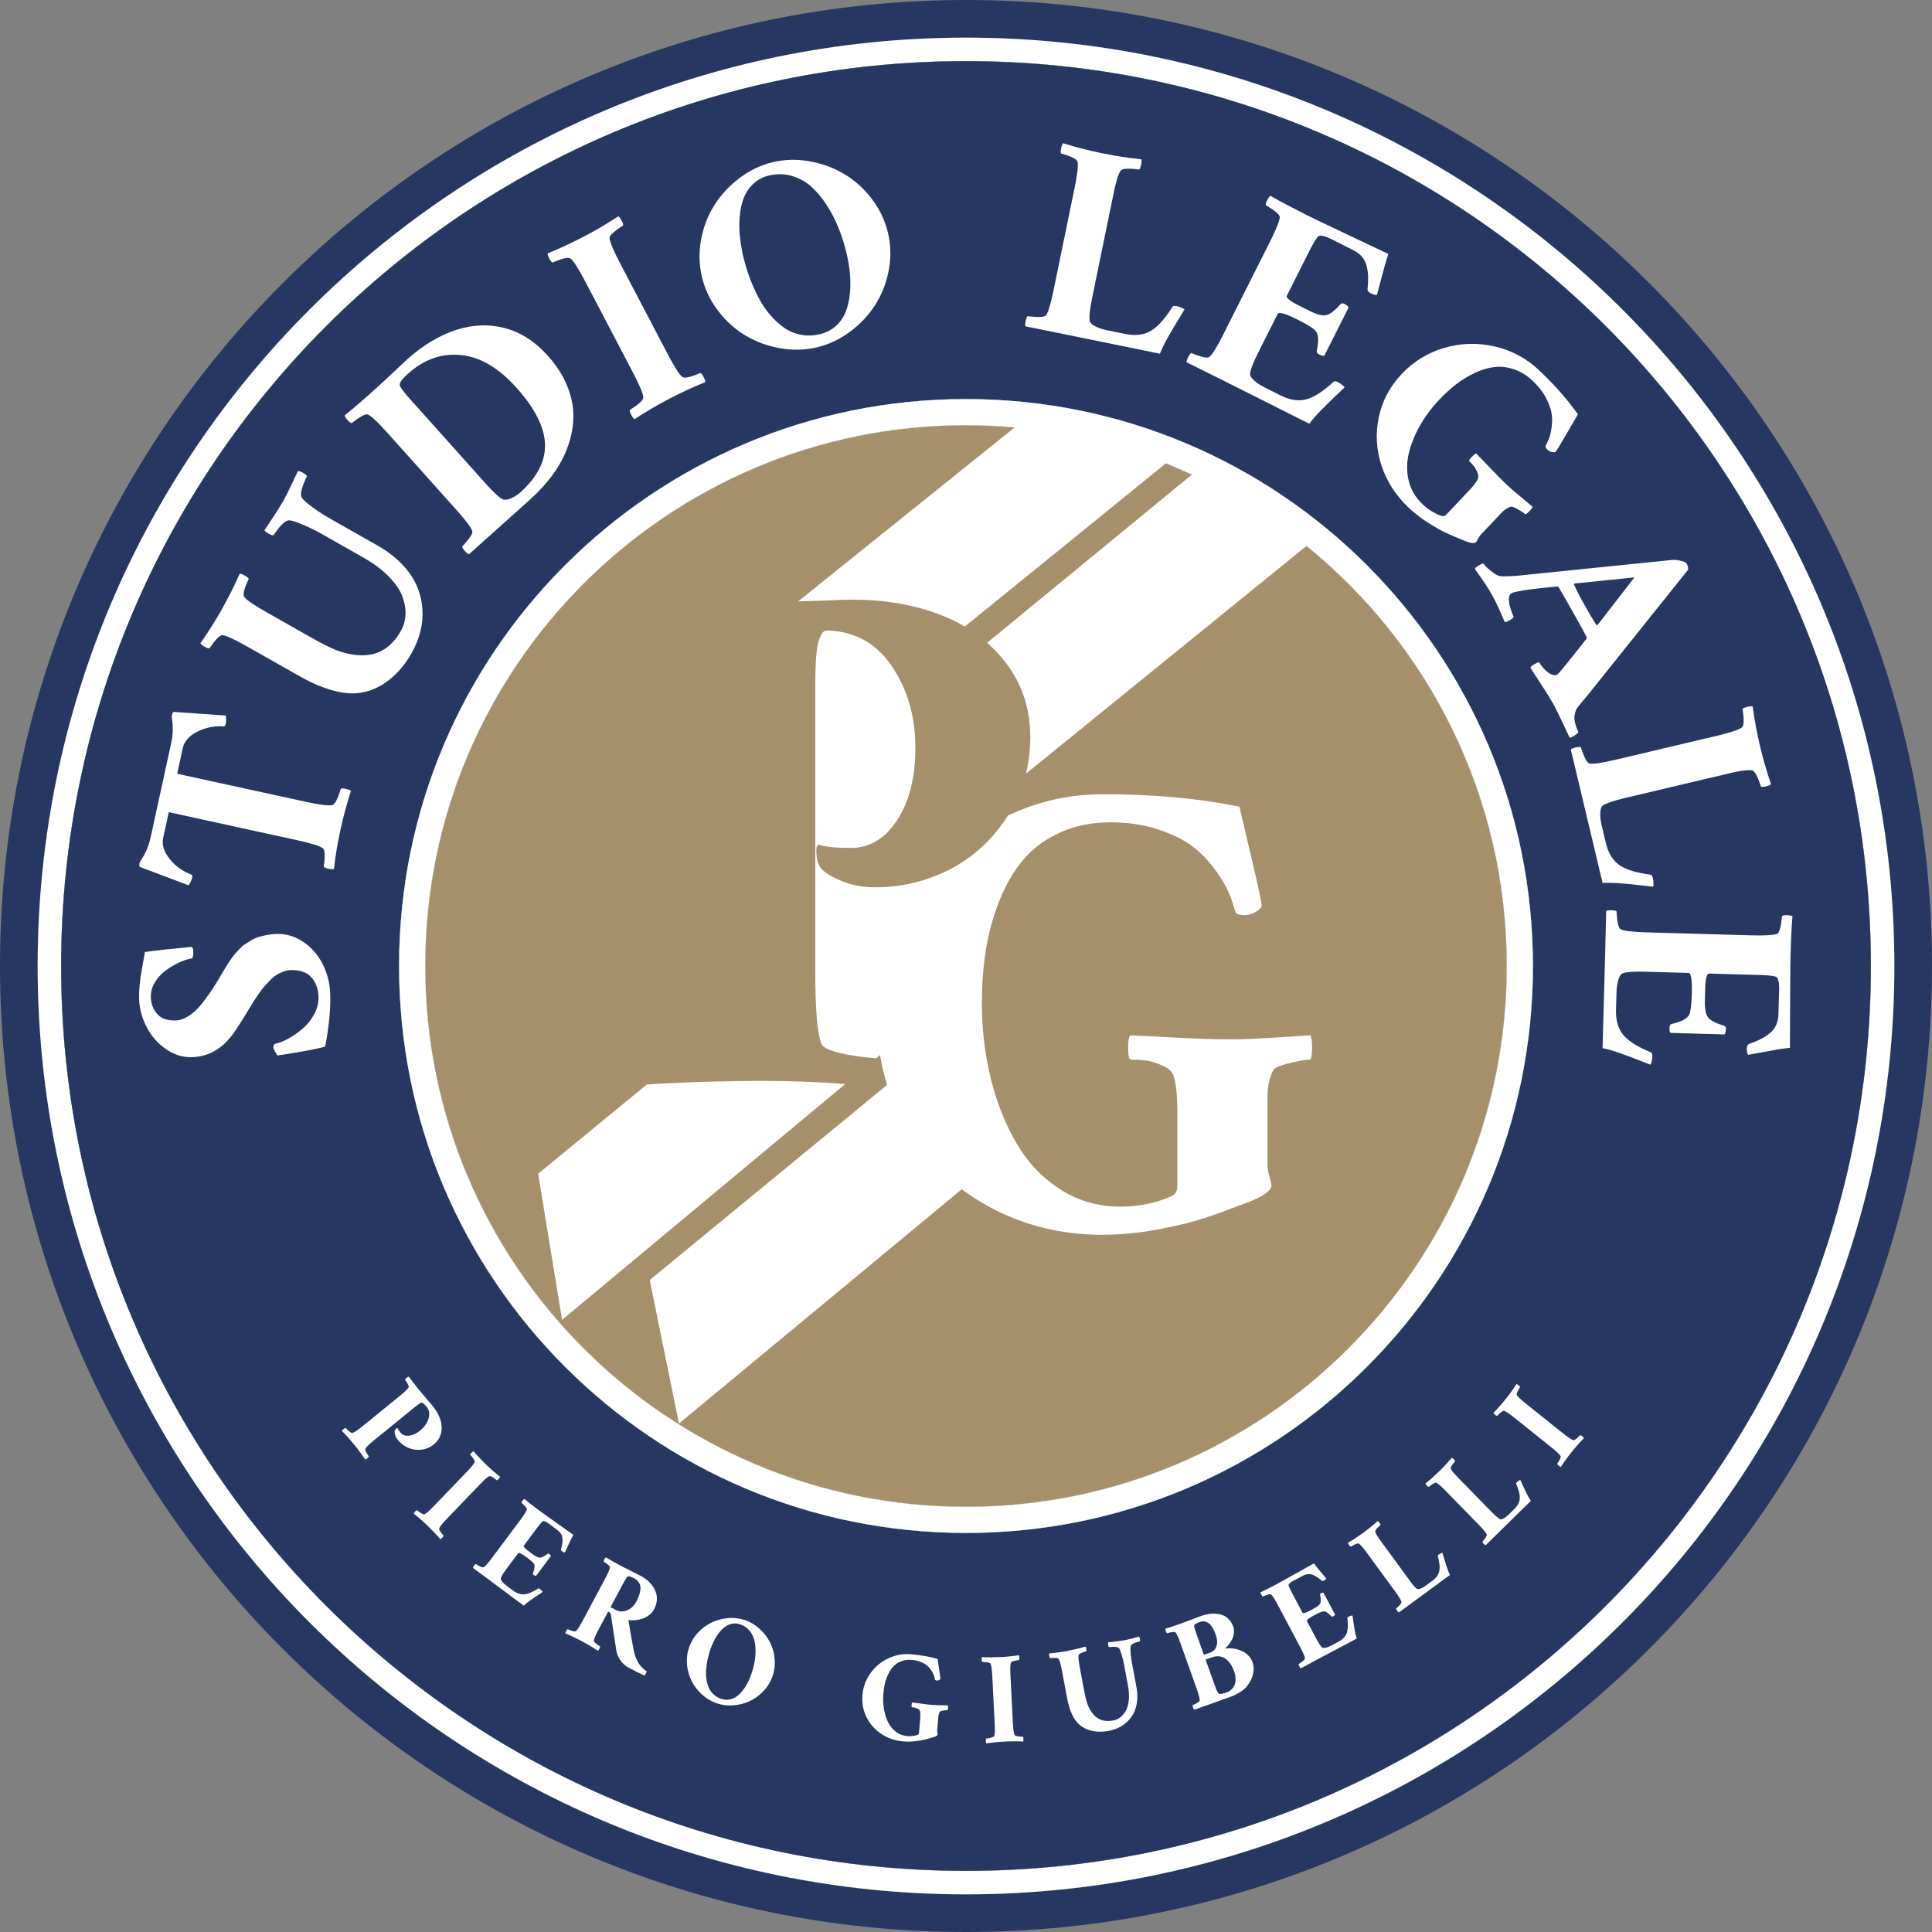 <?xml version="1.0" encoding="UTF-8"?><svg id="Livello_1" xmlns="http://www.w3.org/2000/svg" viewBox="0 0 872.4 872.4"><rect x="0" y="0" width="872.4" height="872.4" fill="#808080" stroke="none"/><defs><style>.cls-1{fill:#05482f;}.cls-2{fill:#fff;}.cls-3{fill:#a6906c;}.cls-4{fill:#263862;}</style></defs><path class="cls-4" d="m436.2,0C195.29,0,0,195.29,0,436.2s195.29,436.2,436.2,436.2,436.2-195.3,436.2-436.2S677.11,0,436.2,0Zm0,855.4c-231.52,0-419.2-187.68-419.2-419.2S204.68,17,436.2,17s419.2,187.68,419.2,419.2-187.68,419.2-419.2,419.2Z"/><circle class="cls-1" cx="436.2" cy="436.2" r="419.2"/><path class="cls-2" d="m436.2,17C204.68,17,17,204.68,17,436.2s187.68,419.2,419.2,419.2,419.2-187.68,419.2-419.2S667.72,17,436.2,17Zm0,827.8c-225.67,0-408.6-182.94-408.6-408.6S210.53,27.6,436.2,27.6s408.6,182.93,408.6,408.6-182.94,408.6-408.6,408.6Z"/><circle class="cls-2" cx="436.2" cy="436.2" r="408.6"/><path class="cls-4" d="m436.2,27.6C210.53,27.6,27.6,210.53,27.6,436.2s182.93,408.6,408.6,408.6,408.6-182.94,408.6-408.6S661.86,27.6,436.2,27.6Zm0,664.6c-141.39,0-256-114.62-256-256s114.61-256,256-256,256,114.61,256,256-114.62,256-256,256Z"/><circle class="cls-1" cx="436.2" cy="436.2" r="256"/><circle class="cls-2" cx="436.2" cy="436.2" r="244.2"/><path class="cls-2" d="m62.83,451.35c-.08-1.78-.03-3.64.14-5.6.17-1.96.35-3.56.55-4.82.2-1.26.52-3.14.96-5.63.44-2.5.77-4.3.97-5.41,5.3-.74,12.3-1.51,20.99-2.31.52.36.8.81.82,1.36.1,2.37-.14,3.65-.72,3.84-1.89.34-3.87,1-5.95,1.98-2.08.98-4.09,2.2-6.04,3.66s-3.53,3.26-4.75,5.38c-1.22,2.13-1.78,4.36-1.68,6.68.13,2.92,1.11,5.41,2.93,7.47,1.83,2.06,4.68,3,8.57,2.83,1.52-.07,3.07-.56,4.64-1.47,1.57-.92,2.95-1.94,4.15-3.07,1.2-1.13,2.55-2.71,4.05-4.72,1.5-2.01,2.66-3.64,3.47-4.88.81-1.24,1.87-2.95,3.17-5.13.2-.35.71-1.22,1.54-2.61.83-1.39,1.38-2.3,1.66-2.74s.83-1.29,1.67-2.55c.83-1.26,1.48-2.15,1.95-2.66.47-.51,1.16-1.27,2.09-2.28.93-1.01,1.76-1.75,2.48-2.2.72-.45,1.64-1.03,2.75-1.74,1.11-.7,2.2-1.22,3.27-1.54,1.07-.32,2.28-.63,3.64-.92,1.36-.29,2.79-.47,4.27-.54,4.48-.2,8.61.97,12.38,3.49,3.78,2.53,6.71,5.84,8.82,9.94,2.11,4.1,3.26,8.5,3.47,13.19.29,6.64-.46,14.72-2.25,24.24-2.51.7-6.17,1.48-10.99,2.32-4.81.85-8.29,1.4-10.44,1.66-.35-.24-.75-.8-1.22-1.69-.46-.89-.7-1.53-.72-1.91-.04-.97.27-1.54.94-1.69,1.81-.38,3.8-1.17,6-2.39,2.19-1.22,4.33-2.73,6.41-4.54,2.08-1.81,3.8-4,5.15-6.58,1.35-2.58,1.96-5.22,1.85-7.93-.16-3.55-1.28-6.45-3.37-8.68-2.09-2.24-5.25-3.27-9.47-3.08-1.1.05-2.2.3-3.3.75-1.1.45-2.1.95-2.98,1.5-.89.55-1.86,1.37-2.91,2.48-1.05,1.1-1.9,2.02-2.55,2.75-.64.73-1.47,1.81-2.46,3.25-1,1.44-1.69,2.48-2.09,3.11-.4.63-1.05,1.7-1.96,3.2-.91,1.5-1.44,2.38-1.6,2.64-3.24,5.35-5.62,8.93-7.16,10.73-4.3,5.23-9.47,8.14-15.5,8.75-.5.06-1.01.11-1.52.13-4.19.18-8.13-.99-11.84-3.52-3.71-2.53-6.64-5.82-8.79-9.88-2.15-4.06-3.31-8.26-3.5-12.62Z"/><path class="cls-2" d="m77.16,336.28c.57-2.6.85-4.85.85-6.73s-.09-3.34-.28-4.38c-.19-1.04-.22-1.8-.12-2.3.11-.5.34-.97.7-1.41l23.55,1.63c.13.2.21.74.23,1.61.03.87-.02,1.6-.15,2.18-.16.74-.46,1.11-.89,1.11-4.27-.28-8.25.52-11.96,2.39-3.7,1.88-5.89,4.37-6.57,7.47l-2.52,11.54,58.05,12.66c6.12,1.33,10.08,1.85,11.88,1.55,1.21-.17,2.53-2.65,3.96-7.45.52-.19,1.33-.15,2.44.11,1.11.27,1.83.56,2.15.89-1.81,5.5-3.39,11.35-4.74,17.55-1.32,6.04-2.3,11.93-2.95,17.68-.43.17-1.2.14-2.32-.08-1.12-.22-1.88-.53-2.27-.92.69-4.96.53-7.77-.5-8.43-1.51-1.02-5.32-2.2-11.44-3.54l-58.05-12.67-2.52,11.54c-.68,3.1.28,6.28,2.86,9.52,2.58,3.25,5.88,5.63,9.87,7.16.4.17.51.63.35,1.38-.13.58-.38,1.26-.77,2.04-.39.78-.68,1.24-.88,1.37l-22.09-8.33c-.14-.55-.16-1.07-.05-1.57s.46-1.17,1.06-2.01c.6-.84,1.29-2.13,2.08-3.87.79-1.73,1.47-3.9,2.04-6.51l8.98-41.18Z"/><path class="cls-2" d="m100.18,275.08c3.03-5.34,5.71-10.67,8.06-16.01.46-.03,1.19.22,2.19.77,1,.55,1.64,1.06,1.89,1.55-2.13,4.53-2.8,7.26-2.02,8.19,1.14,1.42,4.43,3.68,9.88,6.77l20.21,11.46c4.38,2.48,8.05,4.34,10.99,5.58,2.95,1.23,6.1,2.02,9.46,2.37,8.8.95,15.51-2.64,20.12-10.78,1.29-2.28,2.01-4.76,2.14-7.44.13-2.67-.36-5.47-1.48-8.39-1.12-2.92-3.18-5.9-6.2-8.95-3.02-3.05-6.84-5.89-11.48-8.52l-18.77-10.64c-2.47-1.4-5.15-2.72-8.04-3.97-2.89-1.25-5-1.96-6.31-2.12-1.73-.2-4.18,2.06-7.35,6.78-.55.03-1.32-.25-2.3-.83-.98-.58-1.58-1.08-1.78-1.49,3.96-5.78,6.83-10.24,8.6-13.37,1.06-1.88,2.31-4.36,3.74-7.44,1.43-3.08,2.37-5.05,2.81-5.92.46-.03,1.19.22,2.19.77,1,.54,1.64,1.06,1.9,1.55-.02.04-.13.25-.33.65-.2.4-.35.73-.45.99-.1.26-.27.64-.5,1.14-.23.5-.41.94-.52,1.31-.11.37-.25.82-.42,1.33-.17.51-.28.97-.34,1.38s-.1.82-.12,1.24c-.02.42.01.8.1,1.11.09.32.23.6.42.86.82,1.05,2.49,2.48,5.01,4.3,2.52,1.82,5.01,3.43,7.48,4.82l21.42,12.15c4.38,2.48,8.08,5.3,11.09,8.44,3.01,3.14,5.24,6.36,6.67,9.66,1.44,3.3,2.29,6.72,2.56,10.28.27,3.56-.02,7.03-.87,10.42-.85,3.39-2.19,6.7-4.03,9.94-2.73,4.82-6.07,8.8-10.02,11.94-3.94,3.14-8.25,5.09-12.91,5.85-7.53,1.18-16.87-1.39-28.02-7.71l-23.41-13.27c-5.45-3.09-9.08-4.76-10.88-5-1.2-.2-3.2,1.79-6,5.94-.55.03-1.32-.25-2.3-.83-.98-.58-1.58-1.08-1.78-1.49,3.37-4.75,6.62-9.87,9.73-15.35Z"/><path class="cls-2" d="m183.6,162.49c7.28-6.52,14.72-11.02,22.3-13.49,7.58-2.47,14.96-2.75,22.14-.82,7.18,1.92,13.62,6.07,19.32,12.44,3.87,4.32,6.77,8.82,8.69,13.52,1.93,4.69,2.88,9.28,2.86,13.76-.02,4.48-.82,8.96-2.4,13.44-1.58,4.48-3.84,8.75-6.77,12.8s-6.48,7.94-10.64,11.66l-27.33,24.48c-.44-.11-1.05-.59-1.83-1.43-.78-.84-1.21-1.53-1.3-2.07,3.47-3.61,5-5.96,4.61-7.03-.62-1.71-3.03-4.9-7.2-9.57l-31.17-34.8c-4.18-4.67-7.08-7.4-8.72-8.21-.93-.47-3.4.83-7.41,3.91-.53-.15-1.17-.66-1.92-1.52-.75-.86-1.15-1.52-1.22-1.98,3.01-2.35,7.6-6.29,13.78-11.83,1.51-1.35,3.96-3.62,7.34-6.79,3.38-3.17,5.67-5.32,6.87-6.45Zm1.63,17.8l34.38,38.4c3.33,3.72,5.81,5.98,7.45,6.79.85.38,2.05.23,3.62-.43,1.56-.66,2.99-1.57,4.29-2.73,7.69-6.89,11.4-14.17,11.12-21.84-.28-7.67-4.56-16.13-12.83-25.36-8.05-8.98-16.41-13.92-25.1-14.8-8.69-.88-16.66,1.92-23.91,8.41-2.81,2.51-4.04,4.3-3.71,5.37.36,1.04,1.93,3.1,4.69,6.19Z"/><path class="cls-2" d="m263.76,106.77c5.43-2.85,10.58-5.88,15.44-9.1.4.22.88.83,1.43,1.83.55,1,.8,1.78.75,2.33-4.25,2.66-6.29,4.59-6.13,5.8.19,1.81,1.73,5.5,4.64,11.04l21.69,41.38c2.91,5.55,5.06,8.91,6.44,10.1.91.82,3.66.23,8.26-1.75.48.28.97.92,1.49,1.94.51,1.02.74,1.76.7,2.21-5.41,2.17-10.91,4.72-16.49,7.64-5.43,2.85-10.58,5.88-15.44,9.1-.4-.22-.88-.83-1.43-1.83-.55-1-.8-1.78-.75-2.33,4.25-2.66,6.29-4.59,6.13-5.8-.19-1.81-1.73-5.49-4.64-11.04l-21.69-41.38c-2.91-5.55-5.06-8.91-6.44-10.1-.91-.81-3.66-.23-8.26,1.75-.48-.27-.97-.92-1.49-1.94s-.74-1.76-.7-2.22c5.41-2.17,10.91-4.71,16.49-7.64Z"/><path class="cls-2" d="m334.03,80.33c4.59-3.45,9.56-5.81,14.91-7.09,5.35-1.28,10.85-1.42,16.51-.43,5.66,1,10.85,2.89,15.59,5.67,4.73,2.78,8.9,6.5,12.49,11.14,3.59,4.64,6.06,9.79,7.41,15.42,1.35,5.64,1.47,11.33.37,17.08-1.11,5.75-3.14,10.93-6.1,15.56-2.96,4.62-6.74,8.65-11.34,12.08-4.6,3.43-9.57,5.78-14.92,7.06-5.35,1.28-10.85,1.43-16.5.46-5.65-.97-10.84-2.85-15.58-5.64-4.74-2.78-8.9-6.49-12.48-11.11s-6.06-9.75-7.4-15.39c-1.35-5.64-1.47-11.34-.38-17.11,1.1-5.77,3.13-10.96,6.09-15.59,2.96-4.62,6.74-8.66,11.33-12.11Zm13.22-1.08c-2.8.67-5.16,1.92-7.1,3.75-1.93,1.83-3.37,3.97-4.31,6.42-.94,2.44-1.54,5.2-1.81,8.27-.27,3.07-.24,6.12.07,9.15.31,3.04.84,6.12,1.59,9.25.78,3.25,1.74,6.4,2.88,9.46,1.14,3.05,2.48,6.03,4,8.93,1.52,2.9,3.26,5.49,5.22,7.76s4.06,4.2,6.31,5.77c2.25,1.57,4.76,2.62,7.54,3.15,2.78.53,5.65.44,8.62-.27,2.84-.68,5.25-1.93,7.23-3.75,1.98-1.82,3.45-3.95,4.41-6.38.96-2.43,1.59-5.17,1.88-8.22.29-3.05.29-6.09,0-9.11-.29-3.02-.81-6.09-1.55-9.22-.94-3.91-2.13-7.68-3.59-11.31-1.46-3.63-3.25-7.1-5.39-10.39-2.14-3.3-4.48-6.06-7.01-8.31-2.54-2.24-5.46-3.84-8.75-4.79-3.3-.95-6.71-1-10.25-.16Z"/><path class="cls-2" d="m493.09,134.9c-1,4.89-1.35,8.23-1.02,10.03.17.86,1.02,1.67,2.54,2.43,1.53.77,3.2,1.34,5.03,1.71l8.21,1.69c4.97,1.02,9.11.45,12.41-1.73,2.9-1.91,5.95-5.39,9.14-10.43.23-.47.86-.6,1.89-.39.66.14,1.39.37,2.19.71.79.34,1.26.6,1.39.8-.27.46-1.04,1.73-2.3,3.8-1.27,2.07-2.19,3.59-2.75,4.55-.57.96-1.32,2.28-2.27,3.94-.95,1.66-1.72,3.11-2.32,4.35-.6,1.24-1.09,2.36-1.47,3.36-17.49-3.59-31.82-6.52-42.98-8.77-10.7-2.2-16.61-3.39-17.73-3.58-.17-.42-.15-1.2.06-2.32.21-1.12.5-1.88.89-2.28,4.97.63,7.76.47,8.39-.48,1-1.52,2.14-5.35,3.4-11.48l9.4-45.76c1.26-6.13,1.73-10.1,1.41-11.89-.18-1.2-2.68-2.5-7.5-3.87-.2-.52-.17-1.33.08-2.45.25-1.12.54-1.83.86-2.16,5.56,1.75,11.43,3.26,17.6,4.52,6.01,1.23,11.92,2.15,17.71,2.73.17.42.15,1.2-.06,2.32-.21,1.12-.51,1.88-.89,2.28-4.97-.63-7.77-.43-8.42.6-1.12,1.67-2.25,5.5-3.4,11.48l-9.5,46.26Z"/><path class="cls-2" d="m589.68,96.94c1.81.91,8.12,3.94,18.92,9.06,10.8,5.13,16.91,8.03,18.33,8.69-.63,1.82-1.23,3.76-1.8,5.84-.57,2.08-1.2,4.43-1.88,7.05-.68,2.62-1.17,4.47-1.48,5.55-.57.19-1.53-.06-2.89-.75-.99-.5-1.44-1.1-1.36-1.82.21-2.12.3-3.94.27-5.48-.03-1.53-.24-3.12-.62-4.76-.38-1.64-1.08-3.07-2.1-4.29-1.02-1.22-2.36-2.25-4.02-3.09l-9.41-4.74c-3.36-1.69-5.48-2.19-6.35-1.49-.83.72-2.18,2.93-4.05,6.63l-10.22,20.3c-.17.34.18.89,1.06,1.63.88.75,1.94,1.44,3.19,2.07l6.01,3.02c3.33,1.67,5.84,2.32,7.55,1.95,1.7-.37,3.85-2,6.43-4.87.42-.55,1.02-.62,1.82-.22,1.06.53,1.68,1.08,1.87,1.65l-10.96,21.77c-.46.15-1.21-.04-2.27-.57-.95-.48-1.32-1.04-1.13-1.71.96-4.35.79-7.32-.49-8.92-1.02-1.18-3.76-2.89-8.22-5.13-5.44-2.74-8.43-3.58-8.96-2.52l-8.85,17.58c-2.25,4.46-3.45,7.6-3.6,9.42-.06.87.55,1.88,1.82,3.01,1.27,1.14,2.74,2.13,4.41,2.96l7.48,3.77c4.54,2.28,8.68,2.81,12.43,1.57,3.29-1.09,7.14-3.65,11.55-7.69.34-.4.98-.36,1.93.12.6.3,1.25.72,1.93,1.25s1.06.91,1.13,1.14c-.38.38-1.45,1.4-3.21,3.07-1.77,1.67-3.05,2.9-3.84,3.68-.8.78-1.87,1.85-3.22,3.21-1.35,1.36-2.47,2.56-3.37,3.6-.9,1.04-1.67,1.99-2.29,2.86-33.95-17.09-52.41-26.33-55.4-27.74-.06-.45.16-1.2.66-2.23.49-1.03.98-1.69,1.45-1.97,4.63,1.91,7.37,2.48,8.23,1.73,1.36-1.21,3.46-4.61,6.27-10.2l21-41.73c2.82-5.59,4.3-9.3,4.46-11.12.1-1.04-2.02-2.86-6.34-5.47-.06-.55.18-1.33.72-2.34.53-1.01,1-1.63,1.4-1.86,3.29,1.94,8.64,4.77,16.04,8.5Z"/><path class="cls-2" d="m663.22,221.68c1.89-2,3.22-3.71,3.99-5.14.48-.88.45-1.96-.09-3.23-.54-1.27-1.13-2.27-1.75-3-.62-.73-1.25-1.4-1.9-2.01-.25-.23.1-.86,1.05-1.89.94-1.03,1.64-1.56,2.09-1.61,1.02,1.02,2.43,2.49,4.25,4.41,1.82,1.92,3.49,3.66,5,5.2,1.51,1.54,2.96,2.97,4.34,4.28,1.14,1.07,2.38,2.19,3.71,3.33,1.33,1.14,2.82,2.39,4.46,3.74,1.64,1.35,2.87,2.38,3.7,3.11-.23.48-.59,1.01-1.1,1.58-.51.57-.98,1.02-1.42,1.36-.44.34-.71.47-.8.38-.46-.44-1.4-1.08-2.81-1.92-1.42-.84-2.49-1.34-3.21-1.5-.45-.08-1.17.18-2.16.76-.99.58-1.89,1.3-2.7,2.16l-9.33,9.87c-.29.31-.66.89-1.12,1.74-.45.85-.74,1.34-.86,1.46-.73.77-2.56.55-5.5-.65-3.51-1.46-6.3-2.67-8.36-3.62-2.06-.96-4.7-2.46-7.9-4.49-3.2-2.04-6.12-4.3-8.77-6.8-5.75-5.44-9.81-11.75-12.19-18.94-2.37-7.19-2.79-14.47-1.25-21.83,1.54-7.36,5-13.89,10.38-19.58,5.35-5.66,11.76-9.58,19.24-11.77s15.05-2.4,22.7-.64c7.65,1.76,14.34,5.34,20.06,10.75,7.04,6.66,12.89,13.29,17.54,19.89-.03.03-1.61,2.75-4.73,8.15-3.13,5.4-4.89,8.32-5.3,8.75-.26.28-.81.33-1.63.16-.83-.17-1.52-.52-2.07-1.04-.62-.58-.93-1.11-.94-1.59.63-1.16,1.18-2.36,1.67-3.62.49-1.26.87-2.96,1.16-5.11s.26-4.25-.07-6.31c-.33-2.06-1.19-4.38-2.58-6.98-1.39-2.59-3.32-5.05-5.78-7.38-2.65-2.5-5.47-4.27-8.48-5.3-3.01-1.04-5.94-1.4-8.81-1.08-2.87.32-5.8,1.17-8.8,2.56-3,1.39-5.82,3.09-8.46,5.11-2.64,2.02-5.23,4.38-7.79,7.09-3.46,3.66-6.37,7.58-8.74,11.74-2.37,4.17-4.04,8.36-5.03,12.58-.99,4.22-.98,8.34.01,12.37,1,4.03,3.06,7.52,6.2,10.49,2.58,2.44,5.45,4.22,8.59,5.32.81.25,1.53.05,2.14-.6l10.11-10.7Z"/><path class="cls-2" d="m687.69,259.71l67.48-6.87c1.02-.09,2.28.04,3.78.39,1.5.34,2.41.79,2.72,1.35.27.48.46,1.01.56,1.58.1.57.09.97-.03,1.18l-43.39,54.2c-.93,1.2-2.06,2.58-3.38,4.16-1.33,1.57-2.28,2.71-2.85,3.42-.79,1.02-1.29,2.18-1.51,3.47-.22,1.29-.18,2.5.12,3.65.3,1.14.57,2.03.81,2.68.24.64.48,1.19.73,1.63-.33.53-1,1.1-1.98,1.73-.98.62-1.65.89-1.99.79-.34-.69-1.39-2.93-3.17-6.74-1.77-3.81-3.2-6.67-4.28-8.59-.85-1.51-1.91-3.27-3.18-5.28-1.27-2-2.66-4.16-4.17-6.46-1.51-2.31-2.48-3.8-2.91-4.48.13-.46.8-1.03,2.02-1.72,1.22-.68,1.91-.88,2.07-.58.6,1.07,1.43,2.14,2.5,3.22s2.12,1.81,3.16,2.19c.93.35,1.74.33,2.44-.06.29-.17,1.53-1.59,3.72-4.27,2.18-2.68,4.29-5.32,6.33-7.92l3.05-3.9c.13-.46.13-.8,0-1.02-.71-1.44-2.67-5.01-5.86-10.69-2.86-5.09-5.05-8.91-6.57-11.45-.19-.33-.52-.49-.99-.46-5.17.47-9.01.89-11.53,1.23-4.97.66-7.94,1.25-8.9,1.79-.67.37-1.04,1.11-1.13,2.2-.09,1.09.03,2.24.36,3.44.33,1.2.67,2.25,1,3.15.34.9.6,1.52.79,1.85-.28.54-.93,1.09-1.95,1.64-1.03.55-1.72.81-2.08.77-2.31-5.5-4.25-9.65-5.83-12.45-1.62-2.88-4.17-6.73-7.66-11.57.1-.35.58-.81,1.44-1.39.86-.58,1.67-.94,2.42-1.07.46.81,1.61,1.96,3.46,3.44,1.85,1.48,3.33,2.26,4.43,2.32,2.77.09,6.08-.06,9.92-.48Zm50.35,1l-26.98,2.77c-.3.17-.4.32-.32.47,1.02,2.34,2.63,5.46,4.83,9.38,2.03,3.62,3.76,6.53,5.19,8.73.04.07.12.13.24.16.19,0,.32-.03.39-.08l.11-.06,16.54-21.37Z"/><path class="cls-2" d="m733.27,360.47c-4.86,1.15-8.04,2.25-9.53,3.3-.7.51-1.08,1.63-1.14,3.33-.05,1.71.14,3.47.56,5.28l1.93,8.15c1.17,4.94,3.43,8.45,6.79,10.52,2.95,1.82,7.39,3.12,13.32,3.9.52,0,.91.52,1.15,1.55.16.66.25,1.42.28,2.28.03.86-.02,1.4-.14,1.6-.53-.05-2.01-.21-4.42-.49-2.41-.28-4.18-.47-5.29-.58-1.11-.11-2.62-.24-4.53-.4-1.91-.16-3.55-.25-4.92-.27-1.38-.02-2.6,0-3.67.08-4.11-17.38-7.5-31.6-10.16-42.67-2.51-10.62-3.92-16.49-4.23-17.59.31-.33,1.02-.64,2.13-.93,1.11-.28,1.92-.34,2.44-.15,1.52,4.77,2.84,7.24,3.97,7.41,1.8.27,5.75-.32,11.85-1.76l45.46-10.75c6.09-1.44,9.89-2.69,11.38-3.74,1.01-.68,1.13-3.49.35-8.43.38-.4,1.13-.71,2.25-.96,1.12-.24,1.89-.28,2.32-.12.76,5.78,1.86,11.74,3.32,17.87,1.41,5.97,3.07,11.71,4.99,17.22-.31.33-1.02.64-2.13.93-1.11.28-1.92.33-2.44.15-1.52-4.77-2.88-7.23-4.09-7.38-1.99-.31-5.94.27-11.85,1.76l-45.96,10.87Z"/><path class="cls-2" d="m808.51,431.87c-.06,2.03-.12,9.02-.18,20.98-.06,11.96-.09,18.72-.09,20.29-1.91.2-3.93.48-6.06.85-2.13.36-4.52.79-7.18,1.29-2.66.5-4.54.83-5.65,1.02-.41-.44-.6-1.42-.55-2.94.03-1.1.39-1.77,1.07-2,2.01-.71,3.7-1.4,5.07-2.08,1.37-.68,2.72-1.54,4.04-2.58,1.32-1.04,2.32-2.29,2.99-3.73.68-1.44,1.04-3.09,1.09-4.95l.3-10.53c.11-3.77-.34-5.89-1.34-6.39-1-.45-3.58-.74-7.72-.85l-22.72-.64c-.38,0-.72.54-1.03,1.65-.31,1.11-.48,2.37-.52,3.76l-.19,6.72c-.1,3.72.37,6.28,1.43,7.66,1.06,1.38,3.44,2.64,7.13,3.76.67.15,1,.66.97,1.55-.03,1.18-.27,1.98-.7,2.39l-24.37-.69c-.33-.35-.48-1.12-.44-2.3.03-1.06.38-1.64,1.07-1.75,4.35-.98,6.97-2.39,7.87-4.22.63-1.42,1.02-4.63,1.16-9.62.17-6.09-.33-9.15-1.52-9.19l-19.67-.55c-4.99-.14-8.34.1-10.05.73-.81.32-1.46,1.29-1.96,2.93-.49,1.64-.76,3.39-.81,5.25l-.24,8.38c-.14,5.08,1.14,9.05,3.86,11.92,2.38,2.52,6.34,4.92,11.86,7.19.5.14.74.74.71,1.8-.02.68-.13,1.43-.32,2.28-.19.84-.38,1.34-.55,1.51-.5-.18-1.88-.72-4.15-1.61-2.26-.89-3.92-1.53-4.96-1.92-1.05-.39-2.47-.91-4.27-1.55s-3.37-1.15-4.69-1.53c-1.32-.38-2.51-.66-3.56-.86,1.07-37.99,1.61-58.63,1.62-61.93.39-.24,1.15-.36,2.3-.35,1.14.01,1.94.17,2.4.48.24,5,.88,7.73,1.93,8.18,1.67.72,5.64,1.18,11.9,1.35l46.7,1.32c6.26.18,10.25-.05,11.96-.68.98-.35,1.74-3.04,2.26-8.06.47-.28,1.28-.4,2.42-.34,1.14.05,1.9.21,2.27.48-.36,3.8-.66,9.85-.89,18.14Z"/><path class="cls-2" d="m195.97,652.16c-1.74,1.42-3.67,2.24-5.77,2.46s-4.07-.06-5.89-.86c-1.82-.8-3.36-1.98-4.63-3.54-.59-.73-1-1.47-1.23-2.23s-.32-1.34-.28-1.76.33-.83.86-1.27c.21-.17.36-.21.45-.1.21.51.66,1.18,1.33,2.01.91,1.12,2.21,1.59,3.88,1.41,1.68-.18,3.39-.98,5.13-2.4,1.86-1.52,3.1-3.3,3.7-5.37.6-2.06.3-3.83-.89-5.3-1.1-1.35-1.9-1.96-2.39-1.83-.49.14-1.47.82-2.96,2.03l-18.28,14.86c-2.24,1.82-3.57,3.1-3.98,3.84-.29.48.23,1.68,1.55,3.58-.08.24-.33.52-.74.85-.42.33-.73.5-.94.52-1.48-2.25-3.13-4.5-4.97-6.76-1.79-2.2-3.63-4.25-5.53-6.15.06-.2.3-.47.7-.81.4-.34.73-.53.98-.55,1.59,1.68,2.65,2.43,3.18,2.24.8-.25,2.33-1.29,4.57-3.11l16.73-13.6c2.24-1.82,3.57-3.1,3.98-3.84.24-.42-.31-1.59-1.64-3.5.08-.24.33-.53.74-.85.42-.33.73-.5.94-.52,1.02,1.44,2.73,3.64,5.15,6.61.47.58,1.36,1.63,2.68,3.16s2.37,2.78,3.14,3.73c1.56,1.92,2.67,3.92,3.33,5.98.65,2.06.75,4.08.28,6.06-.47,1.98-1.54,3.65-3.2,5Z"/><path class="cls-2" d="m219.59,661.43c2.04,1.96,4.12,3.77,6.24,5.43-.04.21-.24.5-.59.89-.36.39-.66.61-.91.67-1.78-1.47-2.93-2.08-3.43-1.84-.77.35-2.15,1.56-4.15,3.65l-14.94,15.55c-2,2.08-3.16,3.52-3.48,4.3-.22.52.43,1.63,1.97,3.36-.05.25-.26.56-.63.93-.37.37-.66.58-.87.63-1.74-2.05-3.66-4.08-5.76-6.1-2.04-1.96-4.12-3.77-6.24-5.43.04-.21.23-.51.59-.89.36-.39.66-.61.91-.67,1.78,1.47,2.93,2.08,3.44,1.84.77-.35,2.15-1.56,4.15-3.65l14.94-15.55c2-2.08,3.16-3.52,3.48-4.3.23-.52-.43-1.63-1.97-3.36.05-.25.26-.56.63-.94.37-.37.66-.58.87-.63,1.74,2.05,3.66,4.08,5.76,6.1Z"/><path class="cls-2" d="m243.39,682.01c.75.56,3.37,2.44,7.87,5.64,4.5,3.2,7.04,5.01,7.63,5.42-.43.77-.86,1.61-1.29,2.51-.43.9-.9,1.92-1.42,3.05-.52,1.14-.89,1.94-1.12,2.4-.27.04-.69-.15-1.25-.57-.41-.3-.56-.62-.47-.94.27-.95.46-1.77.56-2.47s.14-1.44.1-2.21c-.04-.77-.25-1.48-.61-2.12-.36-.64-.89-1.21-1.58-1.73l-3.9-2.91c-1.39-1.04-2.32-1.44-2.77-1.19-.44.26-1.23,1.15-2.37,2.69l-6.27,8.41c-.11.14.01.42.35.83.34.41.77.81,1.28,1.2l2.49,1.86c1.38,1.03,2.47,1.53,3.27,1.49s1.91-.6,3.31-1.69c.23-.22.51-.2.84.04.44.33.68.63.72.9l-6.73,9.01c-.22.03-.55-.12-.99-.44-.39-.29-.52-.58-.38-.87.78-1.9.95-3.26.5-4.09-.37-.62-1.48-1.61-3.32-2.99-2.25-1.68-3.54-2.3-3.87-1.87l-5.43,7.28c-1.38,1.85-2.18,3.18-2.39,3.99-.1.39.1.9.59,1.52.49.62,1.08,1.19,1.76,1.7l3.1,2.31c1.88,1.4,3.72,1.97,5.52,1.71,1.58-.23,3.54-1.09,5.87-2.57.19-.15.48-.08.87.21.25.19.51.43.77.72.27.3.41.5.42.61-.2.14-.77.52-1.71,1.14-.94.62-1.62,1.07-2.04,1.36-.42.29-1,.69-1.72,1.2s-1.33.96-1.82,1.36c-.49.4-.92.77-1.27,1.12-14.05-10.49-21.7-16.18-22.95-17.06.01-.21.17-.53.48-.96.31-.43.58-.69.82-.78,1.95,1.24,3.15,1.72,3.6,1.45.72-.44,1.94-1.82,3.67-4.13l12.9-17.28c1.73-2.32,2.7-3.88,2.92-4.69.13-.46-.69-1.46-2.44-3,.02-.25.19-.59.51-1.01s.58-.66.78-.73c1.34,1.15,3.54,2.86,6.61,5.15Z"/><path class="cls-2" d="m288.97,711.4c3.36,1.79,5.65,4.06,6.87,6.82,1.22,2.75,1.03,5.63-.57,8.63-.53,1-1.31,1.86-2.33,2.59-1.02.73-2.09,1.26-3.22,1.59-1.13.33-2.22.53-3.27.62-1.05.08-1.94.03-2.68-.17.32,2.1.67,4.28,1.06,6.54.39,2.25.72,3.99.96,5.23l.34,1.84c.24,1.3.59,2.51,1.07,3.63s.95,2.01,1.41,2.68c.46.67.97,1.27,1.53,1.8.56.53.97.88,1.22,1.07.26.18.48.32.67.42-.02.28-.16.65-.44,1.11-.28.46-.47.73-.58.8-2.07-.93-4.37-2.06-6.88-3.4-1.81-.96-3.18-2.19-4.12-3.67-.94-1.48-1.51-2.96-1.73-4.42l-2.39-15.69c-.07-.7-.24-1.12-.52-1.27l-.78-.41-4.25,7.96c-1.36,2.55-2.09,4.24-2.18,5.08-.08.56.86,1.46,2.81,2.7.02.25-.1.61-.36,1.07-.26.46-.48.74-.66.84-2.23-1.5-4.63-2.93-7.2-4.3-2.5-1.33-4.99-2.51-7.48-3.52-.02-.21.09-.55.33-1.02.24-.47.47-.77.69-.89,2.12.93,3.38,1.21,3.81.83.64-.54,1.64-2.09,3-4.64l10.15-19.03c1.36-2.55,2.08-4.24,2.18-5.08.06-.48-.9-1.34-2.87-2.59-.02-.25.1-.61.36-1.07.26-.46.48-.74.67-.84,1.5.93,3.93,2.3,7.31,4.1.66.35,1.89.97,3.7,1.87,1.81.9,3.26,1.64,4.35,2.22Zm-1.67,11.86c.6-1.12,1.05-2.15,1.36-3.09.31-.94.49-1.89.55-2.86s-.16-1.85-.65-2.65c-.48-.8-1.23-1.47-2.25-2.01-1.53-.82-2.51-1.07-2.92-.76-.39.32-1.04,1.33-1.94,3.02l-5.76,10.81,2.38,1.27c1.52.81,3.17.87,4.97.2,1.8-.68,3.22-1.98,4.25-3.91Z"/><path class="cls-2" d="m328.83,730.66c2.64-.22,5.17.08,7.57.9,2.4.81,4.59,2.11,6.55,3.89s3.53,3.79,4.69,6.05c1.16,2.25,1.88,4.73,2.14,7.42.26,2.7-.04,5.31-.9,7.85-.86,2.54-2.21,4.79-4.06,6.76-1.85,1.97-3.91,3.5-6.21,4.58-2.29,1.08-4.76,1.72-7.4,1.93-2.64.21-5.16-.1-7.57-.91-2.4-.82-4.59-2.11-6.56-3.88-1.97-1.77-3.53-3.78-4.7-6.03-1.17-2.25-1.88-4.72-2.14-7.41-.26-2.69.03-5.3.89-7.83.86-2.53,2.21-4.79,4.06-6.77,1.85-1.98,3.92-3.51,6.21-4.59,2.29-1.08,4.76-1.73,7.4-1.94Zm5.43,2.83c-1.26-.43-2.49-.52-3.7-.28-1.21.24-2.29.72-3.26,1.45-.97.72-1.88,1.65-2.74,2.78-.86,1.13-1.6,2.33-2.22,3.59-.62,1.26-1.17,2.6-1.65,4-.5,1.46-.9,2.93-1.2,4.4-.3,1.48-.52,2.97-.63,4.47-.12,1.51-.08,2.94.13,4.31.21,1.37.55,2.64,1.05,3.8.49,1.17,1.21,2.2,2.17,3.09.96.89,2.1,1.56,3.43,2.01,1.28.43,2.52.54,3.75.31,1.22-.22,2.32-.69,3.29-1.4.97-.71,1.89-1.63,2.76-2.75.87-1.12,1.61-2.3,2.24-3.55.63-1.25,1.19-2.58,1.66-3.98.6-1.76,1.06-3.52,1.38-5.3.32-1.78.47-3.57.45-5.38-.02-1.81-.26-3.47-.7-4.97-.44-1.5-1.19-2.84-2.24-4.02-1.05-1.18-2.38-2.04-3.97-2.58Z"/><path class="cls-2" d="m415.53,775.8c.11-1.27.09-2.27-.04-3-.08-.46-.4-.84-.96-1.14-.56-.3-1.06-.49-1.49-.58-.43-.09-.86-.15-1.26-.18-.16-.01-.21-.34-.17-.98.05-.64.14-1.04.29-1.18.66.08,1.6.2,2.81.37,1.21.17,2.31.32,3.3.44.99.12,1.92.22,2.8.29.72.06,1.48.11,2.3.13.81.03,1.7.05,2.68.06.98.01,1.72.03,2.23.06.06.24.08.54.06.89-.02.35-.06.65-.12.9-.06.25-.12.37-.18.37-.29-.02-.81.01-1.57.12-.75.1-1.28.23-1.59.38-.18.1-.37.4-.56.89s-.31,1.01-.35,1.56l-.53,6.25c-.02.19.02.51.1.95.08.44.12.7.11.77-.04.49-.76.94-2.17,1.35-1.69.49-3.04.85-4.06,1.1-1.02.25-2.4.46-4.14.65-1.74.19-3.45.21-5.12.07-3.64-.31-6.92-1.41-9.85-3.33-2.93-1.91-5.17-4.42-6.73-7.52-1.56-3.1-2.19-6.45-1.89-10.05.3-3.58,1.49-6.84,3.56-9.79,2.07-2.94,4.74-5.2,8.01-6.76s6.71-2.2,10.33-1.9c4.46.38,8.47,1.08,12.05,2.13,0,.02.21,1.45.64,4.3.43,2.85.63,4.41.6,4.68-.01.17-.2.35-.54.53-.35.18-.7.25-1.05.22-.39-.03-.66-.13-.8-.3-.11-.6-.25-1.19-.44-1.79-.19-.59-.54-1.32-1.05-2.18-.52-.86-1.13-1.61-1.84-2.26-.71-.65-1.69-1.24-2.94-1.78-1.25-.54-2.65-.87-4.21-1-1.67-.14-3.2.04-4.59.53-1.38.49-2.55,1.21-3.49,2.15-.94.94-1.75,2.09-2.44,3.45-.68,1.36-1.21,2.79-1.58,4.28-.37,1.49-.63,3.09-.77,4.8-.19,2.32-.12,4.57.23,6.75s.95,4.18,1.81,5.99c.86,1.81,2.05,3.29,3.56,4.46,1.52,1.17,3.27,1.83,5.26,2,1.63.14,3.18-.05,4.63-.55.37-.15.57-.42.6-.83l.57-6.77Z"/><path class="cls-2" d="m451.8,748.26c2.83-.14,5.57-.42,8.23-.83.13.17.21.52.24,1.04.04.53,0,.9-.13,1.12-2.29.29-3.52.71-3.69,1.24-.27.8-.34,2.64-.19,5.53l1.09,21.53c.15,2.89.4,4.71.75,5.48.22.52,1.49.8,3.8.86.15.21.23.58.25,1.1.02.53-.03.88-.14,1.06-2.69-.14-5.48-.13-8.39.02-2.83.14-5.57.42-8.23.83-.12-.17-.21-.52-.24-1.04-.04-.53,0-.9.13-1.12,2.29-.29,3.52-.71,3.69-1.24.27-.8.33-2.64.19-5.52l-1.09-21.54c-.15-2.89-.4-4.71-.75-5.48-.22-.52-1.49-.8-3.8-.86-.15-.21-.23-.58-.25-1.1-.02-.53.03-.88.14-1.06,2.69.14,5.48.13,8.39-.02Z"/><path class="cls-2" d="m482.08,745.45c2.78-.52,5.46-1.16,8.04-1.92.15.15.27.48.38,1,.11.52.11.89.02,1.13-2.23.6-3.4,1.17-3.49,1.73-.16.83.02,2.66.55,5.5l1.97,10.54c.43,2.29.86,4.13,1.31,5.54.44,1.41,1.1,2.76,1.98,4.04,2.28,3.39,5.55,4.68,9.79,3.89,1.19-.22,2.28-.71,3.26-1.46.98-.75,1.82-1.76,2.52-3.02.7-1.26,1.13-2.88,1.31-4.85.18-1.97.04-4.17-.41-6.58l-1.83-9.79c-.24-1.29-.57-2.62-.99-4.02-.42-1.39-.8-2.34-1.13-2.86-.44-.67-1.97-.86-4.58-.57-.17-.19-.3-.54-.39-1.06-.09-.52-.09-.88,0-1.07,3.22-.32,5.64-.64,7.28-.95.98-.18,2.22-.48,3.74-.89,1.51-.41,2.49-.67,2.93-.77.15.15.27.49.38,1,.11.52.11.89.02,1.13-.02,0-.13.03-.33.08-.2.05-.36.09-.48.13s-.31.1-.55.16c-.25.07-.45.13-.62.21-.17.07-.36.15-.6.25s-.43.19-.59.29c-.16.1-.32.21-.47.33-.16.12-.28.24-.36.37-.09.13-.14.26-.18.41-.13.6-.13,1.62-.03,3.04.11,1.43.28,2.79.52,4.08l2.09,11.17c.43,2.29.54,4.43.32,6.42-.21,2-.69,3.74-1.42,5.23-.73,1.49-1.69,2.81-2.86,3.96-1.18,1.15-2.48,2.09-3.93,2.79-1.45.71-3.02,1.22-4.71,1.54-2.51.47-4.91.48-7.19.02-2.28-.46-4.25-1.39-5.91-2.81-2.66-2.3-4.53-6.36-5.62-12.18l-2.29-12.21c-.53-2.84-1.03-4.62-1.48-5.33-.29-.48-1.58-.6-3.88-.35-.17-.19-.3-.54-.39-1.06-.09-.52-.09-.88,0-1.07,2.68-.22,5.45-.6,8.31-1.14Z"/><path class="cls-2" d="m542.56,729.64c1.36-.49,2.73-.79,4.1-.92,1.38-.13,2.73-.06,4.07.2,1.34.26,2.55.85,3.64,1.78,1.09.93,1.91,2.16,2.45,3.68.37,1.03.48,2.09.34,3.18-.14,1.09-.45,2.06-.93,2.93-.48.87-.95,1.59-1.4,2.16-.46.58-.89,1.03-1.29,1.36-.25.23-.3.38-.16.43.61-.14,1.34-.19,2.18-.17.84.02,1.76.16,2.77.4,1.01.24,1.97.59,2.89,1.05s1.78,1.11,2.57,1.94c.8.84,1.39,1.8,1.77,2.88.63,1.77.7,3.62.21,5.57-.49,1.95-1.43,3.76-2.82,5.44-.8.97-1.85,1.85-3.18,2.64-1.32.79-2.47,1.38-3.45,1.76-.97.38-2.38.88-4.2,1.51l-12.86,4.58c-.17-.13-.35-.43-.53-.93-.19-.49-.25-.86-.19-1.11,2.11-.94,3.18-1.67,3.2-2.2.03-.84-.44-2.62-1.41-5.35l-7.24-20.31c-.97-2.72-1.73-4.4-2.29-5.03-.32-.36-1.6-.24-3.85.38-.2-.16-.38-.48-.55-.99-.17-.5-.22-.85-.17-1.06,1.7-.48,4.35-1.36,7.95-2.65.7-.25,1.99-.74,3.86-1.47,1.87-.73,3.38-1.3,4.52-1.71Zm1.05,17.6l2.87-1.02c1.42-.5,2.36-1.47,2.84-2.91.47-1.43.35-3.16-.37-5.19-1.74-4.89-4.14-6.79-7.2-5.71-1.64.58-2.48,1.13-2.52,1.65-.03.51.28,1.66.92,3.46l3.46,9.71Zm.77,2.15l4.39,12.31c.6,1.69,1.13,2.71,1.58,3.04.47.33,1.71.14,3.71-.58.68-.24,1.3-.61,1.86-1.11.56-.5,1.03-1.13,1.42-1.89.39-.76.59-1.72.59-2.88,0-1.16-.24-2.41-.72-3.76-.39-1.1-.88-2.1-1.47-2.98-.58-.88-1.28-1.66-2.09-2.33-.81-.67-1.77-1.09-2.88-1.26-1.11-.17-2.28-.03-3.54.42l-2.87,1.02Z"/><path class="cls-2" d="m576.69,715.23c.83-.44,3.65-2.01,8.46-4.71,4.81-2.7,7.54-4.23,8.17-4.58.52.72,1.09,1.47,1.72,2.24.63.77,1.35,1.63,2.15,2.59.8.96,1.37,1.63,1.69,2.04-.08.26-.43.56-1.05.89-.45.24-.8.25-1.05.03-.74-.65-1.4-1.17-1.99-1.56-.58-.4-1.24-.74-1.96-1.04-.72-.29-1.45-.41-2.18-.35-.73.06-1.48.29-2.24.69l-4.3,2.28c-1.54.81-2.29,1.48-2.26,1.99.05.51.52,1.6,1.42,3.29l4.92,9.27c.08.16.38.17.9.04.52-.13,1.06-.35,1.63-.65l2.74-1.46c1.52-.81,2.43-1.58,2.75-2.32.31-.74.27-1.98-.12-3.72-.09-.3.04-.55.4-.74.48-.26.86-.34,1.12-.26l5.27,9.94c-.07.21-.34.45-.82.7-.43.23-.75.22-.94-.03-1.38-1.52-2.54-2.25-3.49-2.2-.71.07-2.09.65-4.13,1.73-2.48,1.32-3.6,2.22-3.34,2.7l4.26,8.02c1.08,2.04,1.94,3.33,2.58,3.87.31.25.85.29,1.62.12.77-.18,1.53-.46,2.29-.87l3.42-1.81c2.07-1.1,3.37-2.52,3.91-4.26.47-1.53.53-3.67.19-6.4-.06-.23.13-.47.56-.7.28-.15.6-.28.99-.39.38-.11.63-.15.73-.12.04.24.14.92.3,2.03.16,1.11.28,1.92.36,2.43.08.51.2,1.2.35,2.07.15.87.3,1.61.45,2.23s.31,1.16.47,1.63c-15.49,8.22-23.9,12.7-25.23,13.45-.19-.1-.41-.38-.66-.84-.26-.46-.37-.82-.35-1.07,1.95-1.24,2.9-2.12,2.85-2.64-.09-.84-.81-2.53-2.17-5.09l-10.11-19.05c-1.35-2.55-2.35-4.1-3-4.65-.37-.31-1.62,0-3.75.93-.22-.12-.45-.42-.69-.89-.24-.47-.35-.81-.33-1.02,1.61-.72,4.1-1.98,7.48-3.77Z"/><path class="cls-2" d="m636.74,713.99c1.36,1.86,2.4,3.01,3.11,3.46.35.21.89.17,1.62-.12.74-.28,1.45-.68,2.14-1.19l3.12-2.28c1.89-1.38,2.98-2.98,3.26-4.78.25-1.58,0-3.7-.73-6.36-.09-.22.06-.48.45-.77.25-.18.56-.36.92-.53.36-.17.6-.24.71-.23.08.24.27.89.58,1.97.31,1.08.55,1.86.7,2.35.15.49.37,1.16.64,2,.28.84.53,1.55.77,2.14.24.59.47,1.1.69,1.54-6.65,4.87-12.09,8.86-16.32,11.97-4.07,2.97-6.31,4.62-6.72,4.95-.2-.07-.46-.32-.78-.74-.32-.42-.49-.76-.5-1.01,1.76-1.5,2.57-2.51,2.44-3.02-.21-.81-1.17-2.39-2.87-4.72l-12.73-17.4c-1.71-2.33-2.92-3.72-3.63-4.17-.47-.31-1.69.14-3.65,1.36-.24-.09-.51-.35-.81-.79-.3-.43-.46-.75-.47-.96,2.32-1.36,4.66-2.9,7.01-4.61,2.29-1.67,4.43-3.41,6.43-5.21.2.07.46.32.78.74.32.42.49.76.5,1.01-1.76,1.5-2.56,2.53-2.4,3.07.22.9,1.18,2.47,2.87,4.72l12.87,17.59Z"/><path class="cls-2" d="m673.84,683.01c1.61,1.65,2.8,2.64,3.57,2.98.37.16.9.04,1.59-.34.69-.39,1.34-.88,1.96-1.48l2.77-2.7c1.68-1.64,2.53-3.37,2.55-5.19.02-1.6-.52-3.67-1.63-6.19-.12-.21,0-.48.34-.82.22-.22.5-.44.84-.65.33-.22.56-.33.67-.32.11.22.39.84.86,1.86.47,1.02.81,1.77,1.03,2.23.22.47.53,1.09.92,1.89.39.79.74,1.46,1.06,2.01.32.55.62,1.03.9,1.43-5.9,5.76-10.72,10.48-14.46,14.17-3.6,3.52-5.59,5.47-5.95,5.86-.21-.04-.5-.25-.87-.62-.38-.37-.59-.68-.64-.93,1.53-1.74,2.19-2.85,1.99-3.33-.32-.78-1.49-2.2-3.51-4.27l-15.07-15.42c-2.02-2.07-3.41-3.27-4.18-3.61-.51-.24-1.65.38-3.42,1.87-.25-.06-.55-.28-.91-.66-.36-.38-.56-.68-.6-.89,2.11-1.67,4.2-3.53,6.28-5.56,2.03-1.98,3.9-4,5.62-6.07.21.04.5.25.87.62.38.37.59.68.64.93-1.53,1.74-2.17,2.86-1.95,3.38.35.86,1.52,2.28,3.51,4.27l15.23,15.59Z"/><path class="cls-2" d="m679.92,631.71c1.77-2.21,3.38-4.45,4.84-6.71.21.02.52.19.94.51.42.32.67.6.75.84-1.3,1.91-1.81,3.11-1.52,3.59.41.73,1.75,2,4.01,3.81l16.83,13.47c2.26,1.81,3.79,2.83,4.59,3.08.53.18,1.59-.58,3.17-2.27.25.03.58.21.99.55.41.34.64.61.7.81-1.89,1.92-3.74,4.01-5.56,6.29-1.77,2.21-3.38,4.45-4.84,6.71-.21-.02-.52-.19-.94-.51-.42-.32-.67-.6-.75-.84,1.3-1.91,1.81-3.1,1.52-3.59-.41-.73-1.75-2-4.01-3.81l-16.83-13.47c-2.26-1.81-3.79-2.83-4.59-3.08-.53-.18-1.59.58-3.17,2.27-.25-.03-.58-.21-.99-.55-.41-.34-.64-.61-.7-.81,1.89-1.92,3.74-4.01,5.56-6.29Z"/><circle class="cls-3" cx="436.2" cy="436.2" r="244.2"/><path class="cls-2" d="m436.2,180.2c-141.39,0-256,114.61-256,256s114.61,256,256,256,256-114.62,256-256-114.62-256-256-256Zm0,500.2c-134.87,0-244.2-109.33-244.2-244.2s109.33-244.2,244.2-244.2c7.41,0,14.74.35,21.98,1l-97.75,78.54c2.53-.07,5.31-.14,8.32-.23,12.01-.35,9.09-.52,16.4-.52,14.74,0,28.08,2.35,40.03,7.05,3.72,1.46,7.21,3.16,10.48,5.08l90.79-73.69c3.98,1.58,7.9,3.27,11.77,5.06l-92.48,75.96c3.08,2.7,5.89,5.71,8.43,9.01,7.36,9.58,11.05,20.74,11.05,33.51,0,5.79-.64,11.32-1.94,16.58l126.69-102.84c55.17,44.77,90.43,113.11,90.43,189.7,0,134.87-109.33,244.2-244.2,244.2Z"/><path class="cls-2" d="m343.42,488.08c-13.73,0-35.24.54-51.33,1.62l-49.09,40.29,10.8,66,127.88-106.5c-12.35-.94-25.11-1.41-38.26-1.41Z"/><path class="cls-2" d="m591.83,467.54c-2.55.1-6.29.32-11.21.66-4.92.35-9.42.62-13.5.81-4.09.2-7.95.3-11.59.3-4.43,0-9.15-.1-14.16-.3-5.02-.19-10.61-.46-16.75-.81-6.15-.34-10.9-.56-14.24-.66-.69.79-1.01,2.8-.96,6.05.05,3.25.46,4.87,1.25,4.87,2.07,0,4.21.12,6.42.37,2.21.24,4.8,1.01,7.75,2.29,2.95,1.27,4.72,3.04,5.31,5.31.98,3.64,1.48,8.66,1.48,15.05v34.24c0,2.06-.89,3.54-2.66,4.42-7.08,3.15-14.76,4.73-23.02,4.73-10.04,0-19.11-2.61-27.23-7.83-8.11-5.21-14.71-12.17-19.77-20.88-5.07-8.7-8.93-18.47-11.59-29.29-2.65-10.82-3.98-22.09-3.98-33.79,0-8.66.61-16.8,1.84-24.43,1.23-7.62,3.27-15,6.13-22.13,2.85-7.13,6.44-13.26,10.77-18.37,4.33-5.12,9.86-9.2,16.6-12.25,6.74-3.05,14.34-4.58,22.8-4.58,7.87,0,15.05,1.08,21.55,3.25,6.49,2.16,11.65,4.72,15.49,7.67,3.84,2.95,7.23,6.47,10.18,10.55,2.96,4.09,5.02,7.58,6.2,10.48,1.18,2.9,2.17,5.83,2.95,8.78.79.79,2.17,1.18,4.14,1.18,1.77,0,3.49-.51,5.16-1.55,1.67-1.03,2.51-1.99,2.51-2.87,0-1.38-1.67-9.13-5.02-23.25-3.34-14.11-5.02-21.22-5.02-21.32-18.39-3.74-38.86-5.61-61.39-5.61-15.26,0-29.63,3.22-43.11,9.66-.07.11-.14.22-.21.33-6.85,10.56-15.52,18.54-26.02,23.93-10.51,5.4-21.73,8.1-33.69,8.1-5.57,0-10.53-.9-14.88-2.7-.97-.4-1.88-.8-2.72-1.2-2.93-1.39-5.07-2.76-6.42-4.11-1.74-1.74-2.61-4.64-2.61-8.7,0-1.63.41-2.44,1.22-2.44,3.13.93,7.89,1.39,14.27,1.39,8.59,0,15.61-4.21,21.07-12.62,5.45-8.41,8.18-19.29,8.18-32.64,0-8.91-1.42-17.09-4.24-24.53-.83-2.17-1.78-4.28-2.85-6.32-1.12-2.18-2.39-4.28-3.79-6.31-3.69-5.34-7.9-9.12-12.63-11.65-4.57-2.45-9.62-3.73-15.14-4.1-3.59-.25-3.54,1.36-4.79,4.1-.01.02-.02.05-.03.07-1.16,2.79-1.74,9.87-1.74,21.24v128.51c0,17.18.93,28.09,2.78,32.73,1.13,3.03,11.58,5.43,24.68,6.52h0l1.79-1.49c.74,4.62,1.8,9.11,3.19,13.49l-107.19,88.1,13.2,64.8,127.71-105.78c3.92,2.93,8.09,5.61,12.54,8,15.49,8.37,32.44,12.55,50.83,12.55,8.47,0,17.02-.84,25.68-2.51,8.66-1.67,15.5-3.35,20.51-5.02,5.02-1.67,11.66-4.08,19.93-7.23,6.88-2.66,10.33-5.21,10.33-7.67,0-.4-.3-1.68-.89-3.84-.59-2.17-.88-3.74-.88-4.72v-31.58c0-2.76.36-5.41,1.1-7.97s1.55-4.13,2.44-4.72c1.47-.89,4.08-1.75,7.82-2.59,3.74-.83,6.34-1.25,7.82-1.25.29,0,.54-.64.74-1.92.19-1.28.27-2.8.22-4.57-.05-1.78-.27-3.25-.67-4.43Z"/></svg>